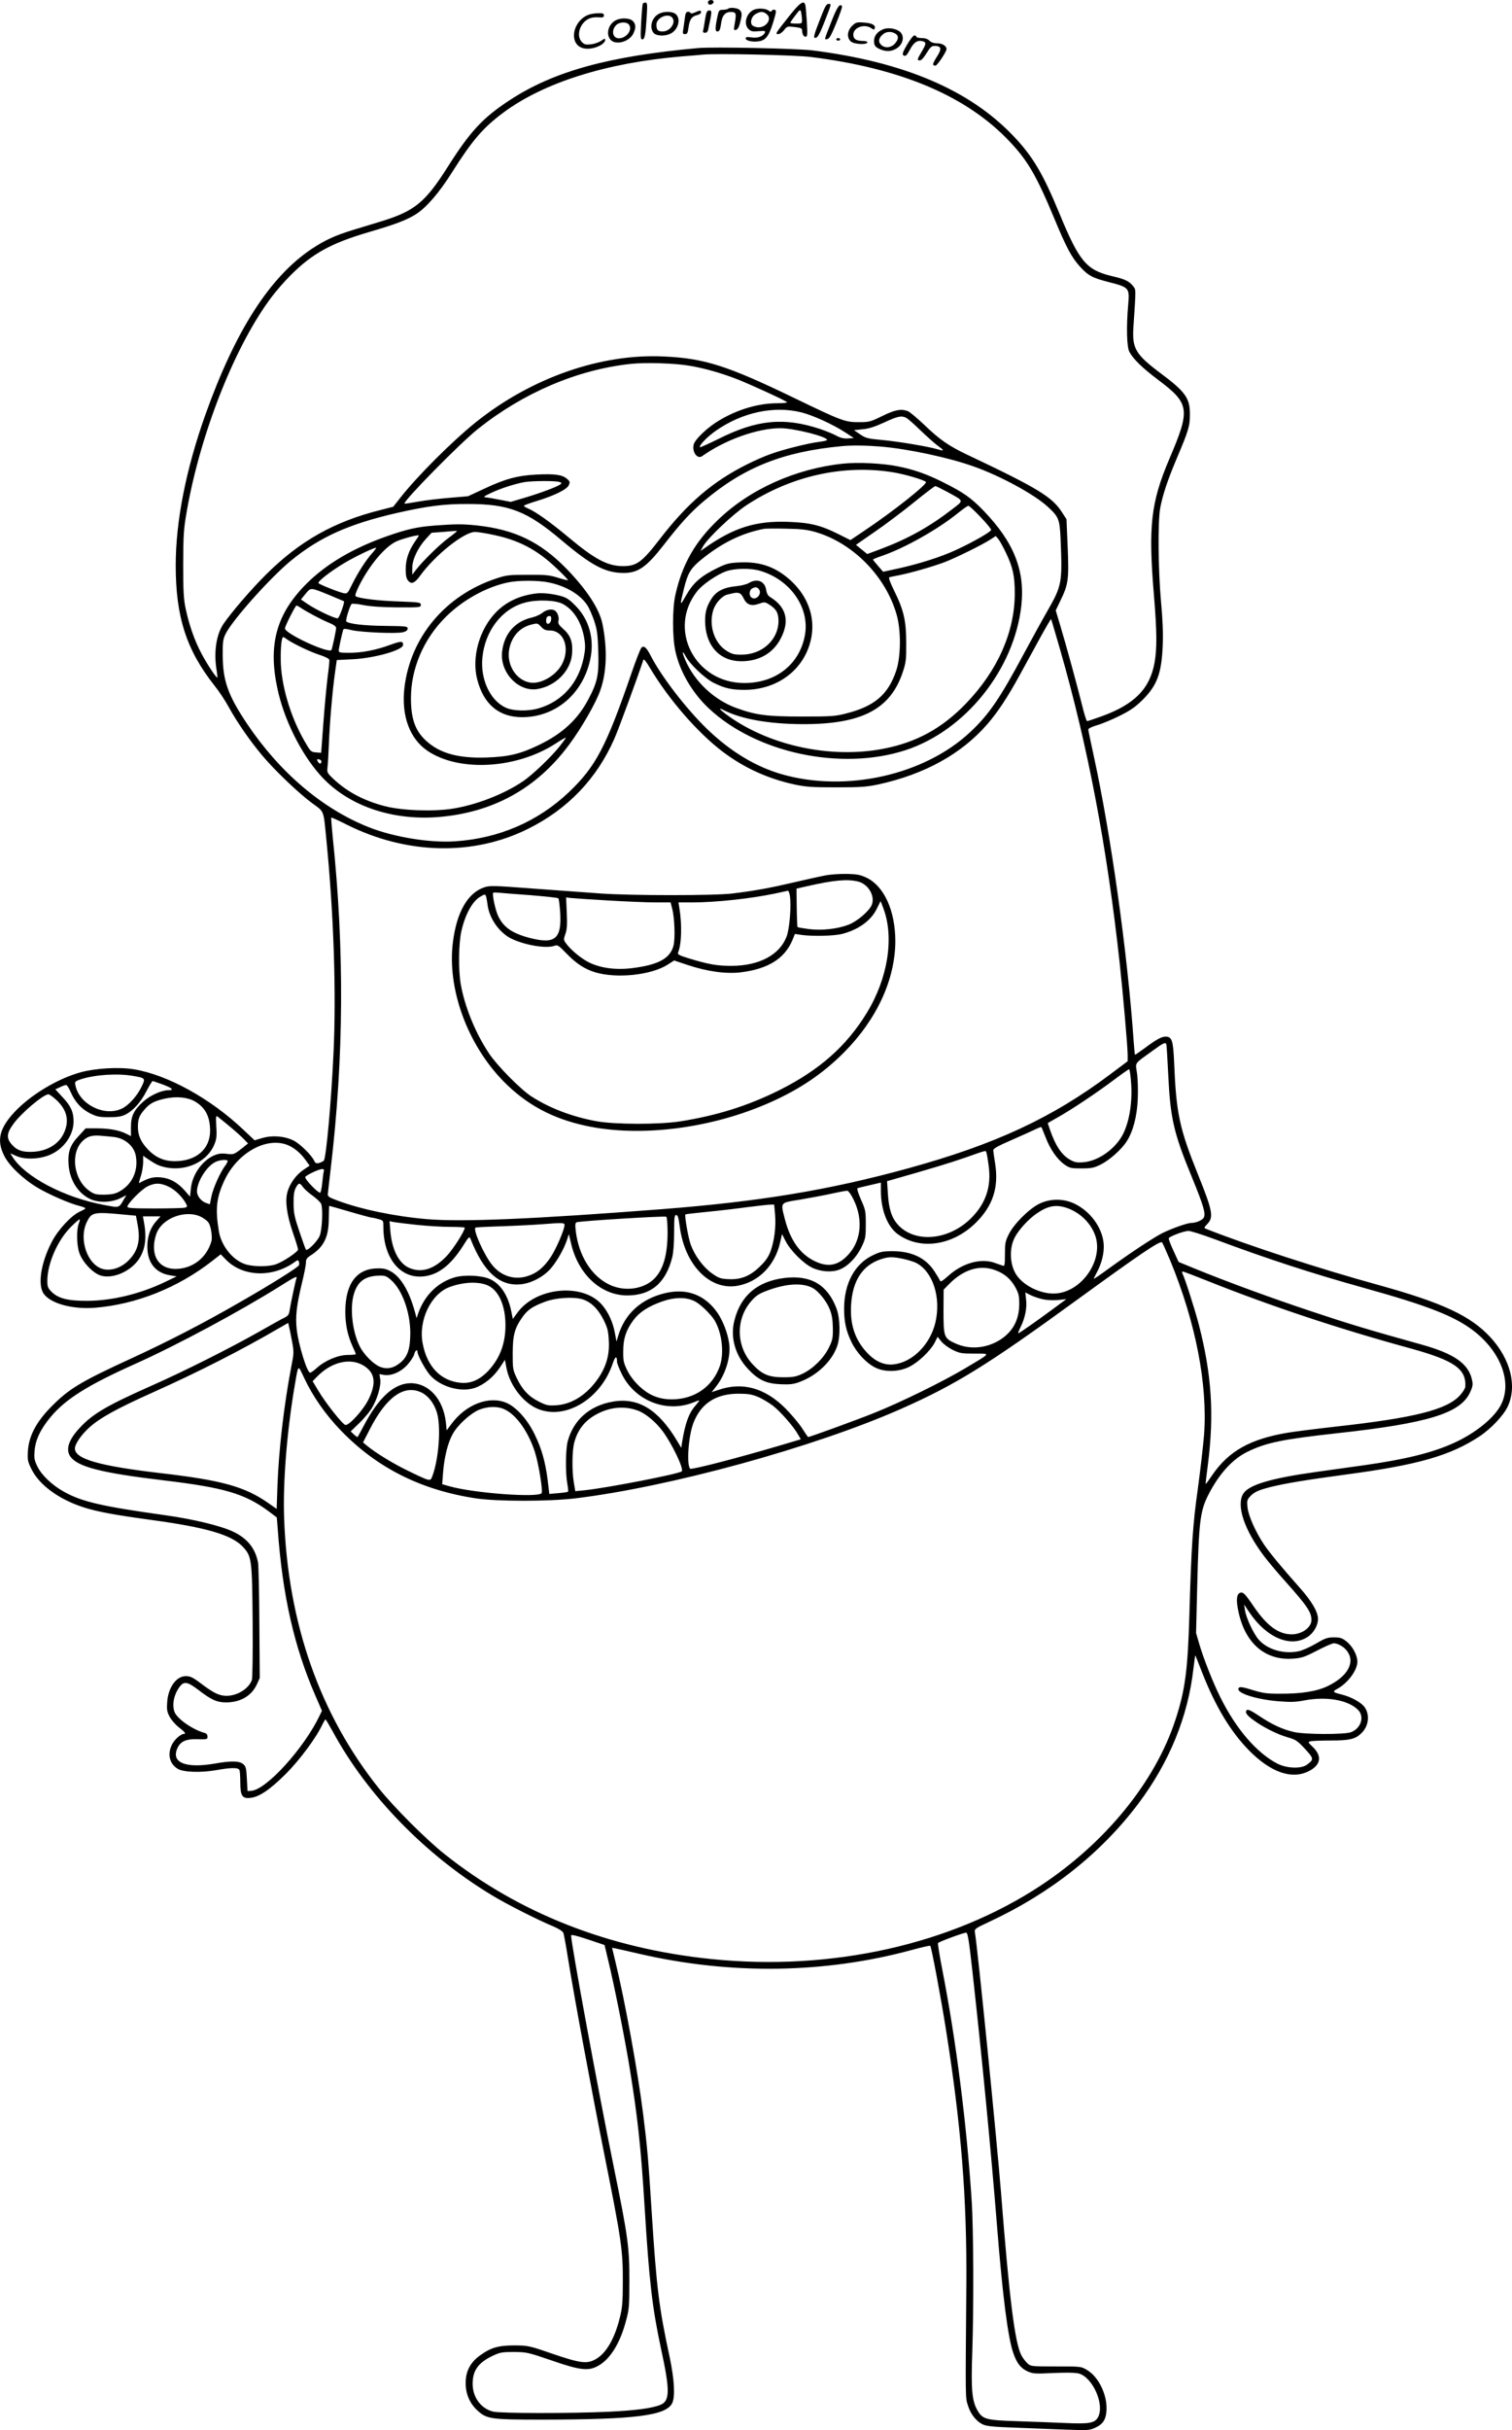 <?xml version="1.0" encoding="UTF-8"?>
<svg xmlns="http://www.w3.org/2000/svg" version="1.0" viewBox="0 0 1151.844 1849.919" preserveAspectRatio="xMidYMid meet">
  <g transform="translate(-151.939,1930.97) scale(0.1,-0.1)" fill="#000000" stroke="none">
    <path d="M6914 19299 c-3 -6 -1 -16 4 -21 13 -13 45 8 36 23 -7 12 -31 11 -40 -2z M6416 19282 c-2 -4 -8 -67 -12 -140 -6 -115 -5 -132 8 -132 19 0 25 29 34 173 6 93 4 107 -9 107 -9 0 -18 -4 -21 -8z M7529 19184 c-104 -131 -106 -134 -80 -134 11 0 30 14 43 30 23 30 26 30 81 24 45 -5 57 -10 57 -25 0 -29 11 -49 27 -49 13 0 15 15 9 113 -4 61 -9 120 -12 130 -11 38 -43 15 -125 -89z m100 -21 c1 -32 0 -33 -44 -33 -25 0 -45 3 -45 6 0 4 17 29 38 56 35 46 37 48 44 26 3 -13 6 -38 7 -55z M7771 19175 c-55 -141 -59 -158 -36 -153 13 2 32 36 62 113 59 151 58 145 34 145 -16 0 -27 -20 -60 -105z M7862 19168 c-68 -172 -65 -160 -41 -156 16 2 31 29 69 122 27 66 47 123 44 128 -15 24 -35 -2 -72 -94z M7066 19243 c-4 -4 -21 -7 -39 -8 -30 0 -32 -2 -44 -60 -16 -79 -16 -105 1 -105 17 0 22 13 31 74 8 54 37 79 82 74 31 -3 33 -14 18 -97 -7 -38 -6 -43 10 -39 13 2 23 19 32 53 17 65 16 80 -3 99 -16 16 -75 22 -88 9z M7272 19239 c-63 -18 -93 -108 -51 -150 18 -18 30 -21 75 -17 54 5 60 2 46 -18 -16 -24 -55 -36 -98 -29 -35 5 -44 3 -44 -8 0 -18 58 -30 104 -21 50 9 73 40 105 142 24 79 26 92 13 97 -8 3 -19 0 -23 -7 -5 -8 -11 -9 -21 -1 -21 17 -70 22 -106 12z m88 -37 c45 -36 -5 -107 -71 -100 -17 2 -36 10 -42 19 -15 24 0 67 31 83 36 20 55 20 82 -2z M6813 19215 c-18 -8 -33 -10 -33 -5 0 6 -8 10 -19 10 -15 0 -20 -10 -25 -52 -4 -29 -9 -68 -12 -85 -5 -28 -3 -33 14 -33 17 0 21 9 27 53 8 60 25 83 66 92 16 4 29 13 29 21 0 17 -6 17 -47 -1z M6890 19158 c-6 -40 -13 -79 -15 -85 -3 -8 4 -13 15 -13 12 0 21 8 24 23 31 144 31 147 7 147 -16 0 -21 -12 -31 -72z M6538 19204 c-52 -27 -73 -99 -42 -142 19 -27 89 -31 134 -7 56 29 77 108 40 145 -24 24 -92 26 -132 4z m100 -26 c36 -36 -12 -108 -71 -108 -36 0 -47 12 -47 53 0 50 84 89 118 55z M6005 19198 c-73 -25 -124 -109 -111 -181 12 -64 70 -92 149 -72 50 13 87 39 87 62 0 11 -8 9 -31 -8 -18 -12 -52 -24 -79 -27 -40 -4 -50 -1 -69 19 -43 46 -16 140 50 174 20 11 48 15 75 13 37 -3 44 0 44 14 0 15 -8 18 -42 17 -24 0 -56 -5 -73 -11z M6208 19154 c-54 -29 -74 -103 -39 -145 38 -47 145 -19 176 47 20 43 19 70 -5 94 -24 24 -92 26 -132 4z m105 -35 c25 -40 -24 -101 -79 -101 -47 0 -60 59 -22 99 26 28 84 29 101 2z M8010 19112 c-37 -37 -41 -89 -9 -118 23 -21 119 -27 126 -8 2 7 -11 12 -37 12 -49 1 -70 15 -70 48 0 55 85 85 137 49 18 -13 22 -13 26 -1 9 24 -21 40 -83 44 -55 4 -61 2 -90 -26z M8245 19086 c-42 -18 -66 -49 -67 -84 -1 -39 8 -51 48 -68 46 -19 83 -17 122 6 56 34 66 104 19 134 -34 21 -88 27 -122 12z m102 -37 c20 -17 16 -43 -12 -73 -29 -31 -76 -35 -104 -7 -24 24 -18 54 18 82 27 22 70 20 98 -2z M8429 18969 c-32 -55 -38 -73 -28 -80 18 -11 24 -5 55 51 27 50 57 67 95 55 26 -8 24 -21 -11 -80 -35 -59 -36 -65 -12 -65 10 0 30 22 50 55 28 46 38 55 61 55 52 0 57 -22 17 -83 -34 -54 -36 -67 -10 -67 13 0 84 106 84 126 0 24 -32 44 -71 44 -26 0 -46 7 -59 20 -13 13 -33 20 -60 20 -22 0 -40 5 -40 10 0 6 -7 10 -15 10 -8 0 -33 -32 -56 -71z M7890 19010 c0 -5 7 -10 15 -10 8 0 15 5 15 10 0 6 -7 10 -15 10 -8 0 -15 -4 -15 -10z M6840 18944 c-686 -62 -1104 -178 -1438 -397 -205 -134 -301 -238 -472 -508 -171 -270 -252 -336 -505 -414 -66 -20 -165 -50 -220 -67 -131 -40 -210 -76 -311 -143 -319 -213 -582 -622 -811 -1265 -147 -414 -225 -808 -225 -1145 0 -392 82 -645 295 -914 34 -42 83 -116 110 -166 63 -114 159 -253 253 -365 95 -114 280 -290 382 -365 93 -68 85 -47 107 -270 57 -574 77 -1170 55 -1635 -17 -366 -56 -799 -74 -816 -6 -6 -23 -14 -37 -18 -20 -4 -28 -1 -36 17 -20 43 -107 129 -157 154 -67 34 -161 42 -240 19 l-57 -17 -86 81 c-251 238 -580 419 -836 460 -110 18 -289 8 -402 -23 -175 -47 -386 -174 -508 -306 -113 -123 -134 -213 -76 -329 38 -77 145 -179 258 -246 87 -51 243 -119 317 -137 24 -6 44 -14 44 -18 0 -3 -20 -15 -43 -25 -65 -30 -166 -138 -214 -232 -80 -154 -107 -317 -64 -388 48 -77 216 -125 391 -112 315 25 635 152 898 358 l63 49 39 -40 c127 -131 353 -140 521 -21 25 19 30 19 35 6 3 -9 4 -22 1 -28 -6 -16 -220 -150 -453 -283 -270 -156 -539 -295 -819 -424 -392 -180 -479 -232 -617 -372 -113 -115 -168 -220 -176 -334 -4 -69 -2 -80 27 -139 59 -120 207 -229 394 -290 104 -34 235 -58 511 -96 430 -58 624 -115 709 -209 64 -71 67 -96 71 -567 2 -241 -1 -430 -6 -444 -24 -66 -110 -119 -191 -120 -57 0 -99 20 -198 95 -61 46 -81 55 -114 55 -73 0 -135 -87 -142 -200 -4 -55 -1 -72 19 -110 14 -25 44 -60 69 -79 46 -35 58 -51 39 -51 -23 0 -71 -42 -90 -80 -37 -73 -20 -148 44 -186 44 -26 176 -30 291 -10 117 21 171 21 179 0 3 -9 6 -50 6 -93 0 -102 15 -125 76 -118 68 7 149 62 270 182 106 106 232 275 280 378 10 20 20 37 23 37 3 0 28 -42 56 -93 263 -485 709 -943 1215 -1247 112 -68 350 -188 464 -235 42 -18 71 -37 77 -49 4 -12 20 -95 34 -186 50 -309 175 -984 279 -1505 129 -644 141 -725 140 -965 0 -154 -4 -199 -22 -271 -39 -160 -103 -271 -181 -317 -69 -40 -117 -34 -332 39 -179 62 -187 63 -289 64 -123 0 -180 -16 -262 -75 -75 -53 -111 -121 -111 -209 -1 -84 30 -156 88 -210 73 -67 99 -71 499 -71 703 1 938 30 986 125 24 49 17 179 -19 350 -82 380 -100 530 -136 1089 -27 429 -35 513 -66 761 -40 321 -139 865 -213 1168 l-24 99 27 -5 c14 -3 96 -21 181 -41 696 -161 1413 -151 2078 30 73 20 135 34 138 31 9 -8 81 -394 118 -627 118 -740 162 -1296 157 -1955 -7 -885 -8 -855 12 -917 20 -67 66 -124 117 -146 26 -12 90 -18 240 -23 113 -4 286 -11 385 -15 169 -6 184 -6 227 14 56 25 80 58 86 122 11 120 -56 264 -148 318 -44 27 -47 27 -237 27 -190 0 -191 0 -218 25 -15 14 -35 41 -45 60 -50 98 -91 427 -155 1240 -33 413 -178 1862 -199 1981 -4 24 3 29 110 79 465 216 851 522 1135 899 236 314 379 663 420 1029 7 56 13 101 14 100 2 -2 26 -62 54 -135 100 -254 214 -443 351 -584 167 -171 328 -228 459 -163 93 47 104 115 31 185 -37 35 -38 37 -17 43 12 3 82 6 155 6 141 0 184 10 230 53 57 53 69 138 29 198 -26 39 -107 83 -184 101 -58 14 -64 21 -30 39 82 43 157 143 157 209 0 49 -37 118 -83 154 -33 26 -47 31 -95 31 -50 0 -67 -6 -137 -47 -44 -26 -104 -53 -134 -59 -111 -23 -236 13 -302 88 -41 47 -96 165 -105 223 l-7 45 41 -61 c132 -195 318 -271 447 -183 43 30 75 86 75 134 0 54 -48 136 -141 240 -135 152 -226 262 -269 325 -65 96 -120 220 -127 284 -5 50 -3 59 18 82 33 36 63 49 155 73 112 28 268 54 579 96 547 73 792 143 1015 290 88 58 185 161 216 229 72 157 20 360 -133 526 -151 163 -364 262 -847 396 -455 125 -997 302 -1319 429 -17 7 -16 10 10 37 49 52 41 98 -71 376 -142 352 -166 465 -182 853 -7 161 -16 192 -56 197 -33 4 -73 -16 -165 -85 -40 -29 -74 -53 -77 -53 -2 0 -6 44 -10 98 -46 671 -174 1583 -306 2185 -22 100 -40 187 -40 194 0 7 31 22 70 33 38 11 116 44 172 72 82 41 117 66 174 122 109 110 142 200 151 411 4 88 0 196 -13 335 -22 245 -25 612 -6 713 19 100 56 211 123 370 93 219 103 252 103 342 1 123 -34 172 -220 311 -195 146 -221 190 -210 356 20 301 20 281 -4 311 -30 37 -60 52 -165 76 -190 46 -245 112 -395 476 -126 305 -204 437 -355 594 -334 348 -831 559 -1525 647 -120 15 -755 28 -870 18z m855 -68 c691 -86 1192 -299 1518 -646 136 -144 203 -259 337 -581 93 -224 132 -297 195 -367 64 -71 96 -88 226 -121 151 -39 154 -44 143 -171 -15 -170 -11 -320 9 -359 31 -56 96 -120 218 -212 243 -183 248 -224 86 -604 -140 -330 -161 -510 -117 -1035 23 -277 24 -406 5 -514 -36 -201 -155 -321 -411 -412 -52 -19 -99 -34 -103 -34 -5 0 -23 57 -40 128 -39 156 -119 448 -165 601 l-34 114 38 79 c58 120 63 158 53 403 l-9 212 -33 51 c-76 119 -184 185 -723 440 -141 67 -211 115 -329 229 -54 51 -110 98 -124 103 -51 19 -96 11 -194 -37 -89 -44 -101 -47 -176 -47 -106 -1 -133 9 -485 179 -519 251 -693 307 -1005 321 -479 23 -1009 -163 -1430 -500 -184 -148 -448 -412 -578 -578 l-52 -66 -90 -23 c-359 -89 -620 -236 -879 -493 -110 -109 -260 -283 -323 -374 -56 -81 -77 -218 -53 -357 4 -27 7 -51 5 -53 -6 -7 -78 101 -120 181 -53 99 -94 216 -121 342 -16 75 -19 132 -19 340 1 227 3 264 28 407 105 597 370 1264 648 1630 35 46 97 117 139 159 167 168 310 247 600 332 209 61 291 93 361 138 78 50 177 165 274 320 152 240 234 336 387 450 309 230 785 380 1358 429 69 5 143 12 165 14 106 10 698 -3 820 -18z m-920 -2351 c117 -20 245 -57 370 -106 106 -43 354 -156 370 -171 5 -4 -27 -8 -72 -8 -146 0 -303 -46 -445 -131 -87 -51 -184 -143 -194 -183 -14 -57 27 -114 64 -89 175 125 424 213 596 213 104 0 356 -64 356 -89 0 -5 -27 -11 -60 -15 -83 -10 -280 -59 -376 -95 -45 -16 -124 -51 -175 -77 -260 -130 -453 -295 -663 -568 -136 -176 -176 -206 -281 -206 -116 0 -213 51 -414 219 -139 116 -253 197 -309 220 -18 8 -32 16 -32 20 0 4 42 19 93 35 136 41 234 89 249 121 11 25 10 30 -15 51 -35 30 -94 38 -231 31 -142 -7 -239 -33 -396 -107 l-125 -58 -140 -12 c-77 -6 -185 -19 -240 -29 -55 -10 -102 -17 -104 -15 -15 14 424 461 559 568 345 275 756 451 1160 495 112 13 342 6 455 -14z m851 -355 c89 -23 237 -90 334 -153 l64 -42 -44 -3 c-31 -2 -56 3 -89 21 -25 14 -81 36 -124 51 -275 91 -481 71 -771 -74 -77 -38 -142 -67 -144 -65 -11 11 55 80 120 125 201 141 444 193 654 140z m797 -41 c12 -6 60 -48 107 -94 47 -45 107 -99 134 -119 52 -38 51 -42 -4 -26 -71 21 -299 59 -418 70 -112 10 -127 14 -170 43 l-47 32 66 7 c47 4 93 19 165 52 103 48 131 53 167 35z m-193 -219 c210 -18 514 -83 703 -150 206 -72 466 -214 567 -307 86 -79 92 -95 99 -248 14 -333 10 -354 -102 -549 -38 -66 -118 -212 -178 -323 -182 -340 -266 -463 -407 -595 -350 -329 -948 -463 -1438 -322 -200 58 -389 172 -568 344 -160 155 -351 403 -431 561 -31 60 -51 77 -69 58 -8 -8 -42 -95 -76 -194 -194 -563 -272 -711 -478 -907 -236 -223 -532 -351 -867 -373 -190 -13 -466 32 -655 107 -354 140 -680 417 -930 790 -143 214 -183 325 -184 518 -1 97 2 122 20 160 47 102 344 435 504 565 218 177 436 275 800 359 234 53 362 70 545 69 311 0 448 -53 711 -275 230 -194 335 -250 475 -250 110 0 174 45 307 216 124 160 204 248 307 334 303 255 601 373 1045 415 76 8 190 6 300 -3z m-2451 -269 c19 -5 21 -8 10 -18 -22 -18 -153 -67 -271 -102 l-108 -32 -77 15 c-43 9 -91 17 -108 19 -28 3 -25 5 35 34 73 35 184 70 257 83 58 9 229 11 262 1z m3816 -1275 c213 -742 357 -1502 454 -2386 25 -230 61 -639 61 -702 l0 -47 -132 -99 c-444 -333 -880 -535 -1543 -717 -600 -165 -1128 -252 -1870 -310 -984 -76 -1528 -99 -1795 -76 -244 21 -498 74 -676 140 -70 26 -79 32 -77 52 1 13 11 101 22 194 100 847 105 1663 15 2524 -8 79 -13 145 -11 147 2 2 55 -22 118 -54 456 -228 963 -240 1381 -32 304 151 524 382 658 687 33 74 179 473 221 601 3 8 24 -19 48 -60 145 -243 364 -496 559 -643 163 -122 339 -202 542 -247 91 -19 134 -22 320 -22 186 0 229 3 320 22 353 77 634 232 831 459 79 91 154 204 248 376 43 78 113 206 156 285 43 78 80 141 82 139 1 -2 32 -106 68 -231z m810 -3008 c2 -7 8 -110 14 -228 16 -337 42 -447 182 -786 86 -210 105 -274 89 -303 -10 -20 -59 -41 -95 -41 -31 0 -149 -42 -222 -78 -68 -35 -240 -148 -408 -270 -60 -44 -111 -79 -113 -77 -1 1 9 22 22 46 39 71 59 154 53 222 -11 123 -103 248 -225 305 -84 39 -184 38 -267 -3 -78 -39 -193 -154 -231 -232 -26 -51 -29 -69 -29 -151 0 -78 -2 -92 -15 -88 -8 3 -35 12 -60 21 -107 40 -249 0 -359 -100 -31 -29 -56 -45 -58 -38 -3 7 -22 39 -44 73 -66 103 -172 154 -319 155 -73 0 -94 -4 -147 -29 -141 -65 -223 -215 -223 -408 0 -101 14 -167 55 -253 39 -82 114 -163 184 -197 71 -35 176 -33 256 6 70 34 163 123 195 185 l22 44 29 -36 c16 -20 55 -48 87 -64 52 -25 67 -28 165 -28 126 0 131 9 -68 -110 -169 -101 -494 -261 -700 -343 -124 -50 -487 -182 -499 -182 -2 0 -23 30 -47 68 -24 37 -80 103 -124 148 -157 158 -329 206 -512 143 l-52 -17 36 46 c71 92 111 226 97 324 -10 76 -45 167 -85 228 -95 141 -234 195 -401 156 -183 -43 -309 -157 -359 -325 l-13 -44 -13 68 c-15 80 -49 155 -97 211 -145 170 -506 136 -647 -62 l-33 -45 -12 60 c-25 122 -83 208 -163 244 -64 28 -191 34 -267 13 -130 -38 -230 -136 -279 -275 l-12 -36 -12 45 c-42 155 -105 264 -179 308 -38 22 -59 27 -108 26 -158 -2 -244 -117 -244 -329 0 -98 17 -180 55 -264 14 -29 25 -56 25 -60 0 -3 -28 -6 -63 -6 -74 -1 -171 -42 -234 -99 -22 -20 -45 -36 -51 -36 -23 0 -88 210 -102 328 -11 101 -2 181 39 352 17 68 31 139 31 157 0 27 7 37 38 57 98 63 136 139 136 278 1 54 2 98 4 98 1 0 72 -20 158 -45 85 -25 160 -45 167 -45 7 0 29 -5 50 -11 37 -10 37 -10 37 -62 1 -230 123 -386 294 -375 117 7 216 82 312 232 45 72 49 76 58 54 100 -253 222 -362 384 -345 80 8 172 57 227 120 47 54 104 154 125 222 l13 40 17 -72 c55 -236 229 -396 430 -395 181 1 292 96 341 292 8 33 14 109 14 188 0 113 2 132 16 132 12 0 18 -20 27 -90 39 -293 231 -487 442 -448 158 29 280 152 321 323 l16 70 28 -55 c35 -69 135 -169 200 -200 65 -32 152 -38 210 -15 63 24 130 93 168 173 30 62 32 75 32 172 0 99 -2 110 -37 188 -24 55 -32 85 -25 87 7 2 49 13 95 23 l82 19 0 -62 c0 -145 49 -272 128 -330 171 -125 421 -88 598 89 127 127 172 265 145 444 -8 48 -14 95 -15 104 -1 14 34 33 144 81 80 35 162 72 182 82 21 10 39 17 41 14 2 -2 15 -36 31 -75 34 -91 89 -170 144 -209 41 -28 50 -30 130 -30 75 0 95 4 144 28 69 34 160 115 200 177 50 78 79 190 85 325 3 66 0 154 -6 195 -12 86 -26 66 122 173 83 60 95 65 102 45z m-270 -275 c13 -150 -8 -295 -56 -398 -55 -116 -188 -213 -305 -223 -54 -4 -68 -1 -106 21 -62 36 -108 106 -149 224 l-18 53 75 43 c106 59 299 188 428 285 60 45 112 82 117 82 4 0 10 -39 14 -87z m-7600 36 c93 -16 94 -18 62 -84 -34 -70 -100 -143 -152 -166 -134 -61 -322 35 -351 178 -6 29 -4 31 42 47 110 35 279 46 399 25z m224 -65 c75 -28 90 -44 41 -44 -51 0 -137 -39 -190 -87 -71 -64 -94 -111 -93 -195 l0 -67 -36 18 c-53 27 -131 41 -225 41 l-84 0 -54 -59 c-66 -70 -83 -121 -76 -219 9 -120 75 -221 171 -263 65 -27 160 -23 225 10 l44 22 -17 -28 c-42 -72 -31 -69 -159 -45 -300 57 -594 212 -691 364 l-17 28 47 -21 c68 -30 187 -24 267 15 99 47 168 149 168 249 0 70 -21 118 -82 182 l-57 62 35 16 c19 10 40 17 47 17 7 0 23 -25 35 -54 33 -76 83 -130 150 -163 49 -24 69 -28 142 -28 65 0 95 5 125 20 59 29 118 95 161 180 22 41 42 75 46 75 4 0 39 -12 77 -26z m-812 -116 c83 -77 103 -160 59 -254 -38 -82 -121 -134 -227 -142 -83 -6 -129 9 -169 54 -44 50 -41 87 14 161 60 82 225 221 264 222 7 1 33 -18 59 -41z m1062 -16 c77 -47 111 -116 111 -222 -1 -139 -107 -230 -269 -230 -84 0 -150 30 -208 93 -52 56 -73 105 -73 168 0 60 10 87 51 133 39 46 74 64 153 82 89 20 179 11 235 -24z m261 -188 c41 -34 89 -77 107 -96 l32 -33 -54 -43 c-53 -41 -57 -42 -109 -36 -41 5 -63 2 -98 -13 -91 -41 -166 -149 -175 -255 l-6 -58 -39 45 c-55 63 -115 96 -186 102 -55 5 -92 -5 -163 -44 -3 -2 2 20 12 49 10 29 18 77 19 106 l0 53 44 -30 c25 -17 57 -36 73 -42 171 -65 369 11 428 165 14 36 17 64 12 131 -4 78 -3 85 12 73 9 -7 50 -40 91 -74z m-890 -79 c89 -7 164 -71 175 -150 18 -114 -32 -216 -130 -268 -30 -16 -58 -21 -112 -22 -63 0 -76 3 -114 30 -119 84 -146 287 -50 379 38 37 75 46 146 39 33 -3 71 -6 85 -8z m1323 -59 c51 -19 102 -59 142 -114 l33 -46 -50 -34 c-54 -37 -102 -104 -119 -167 -19 -67 -5 -172 40 -304 23 -66 41 -126 41 -133 0 -18 -114 -94 -169 -113 -57 -20 -175 -19 -234 1 -96 32 -181 139 -200 249 -29 173 -19 260 44 393 98 204 311 325 472 268z m5331 -61 c3 -8 11 -53 17 -100 22 -159 -22 -289 -137 -402 -169 -166 -424 -188 -553 -48 -49 54 -71 121 -78 242 l-6 91 39 11 c292 83 442 128 559 169 168 59 152 55 159 37z m-5781 -61 c3 -4 -5 -21 -18 -38 -37 -49 -91 -168 -105 -234 l-12 -60 -29 10 c-37 13 -69 53 -69 88 0 76 77 197 145 226 32 14 78 18 88 8z m733 -81 c-3 -10 -8 -51 -12 -90 -4 -40 -11 -73 -16 -73 -20 0 -121 107 -113 120 9 15 104 60 128 60 13 0 17 -5 13 -17z m-1178 -119 c49 -24 104 -80 130 -130 10 -19 8 -23 -11 -28 -12 -3 -115 -6 -229 -6 -167 0 -208 3 -208 13 0 24 106 131 151 154 58 30 103 29 167 -3z m1020 -2 c11 -15 45 -45 76 -67 30 -22 58 -49 62 -60 15 -41 7 -198 -11 -243 -18 -43 -94 -119 -105 -105 -4 5 -26 67 -50 138 -38 112 -44 142 -44 215 -1 63 4 93 17 118 21 39 30 40 55 4z m4180 -68 c88 -154 79 -330 -24 -443 -78 -87 -158 -102 -262 -50 -109 54 -182 158 -223 316 -34 134 -41 125 119 151 75 13 184 33 242 46 58 13 110 22 115 21 6 -1 20 -19 33 -41z m-584 -141 c8 -93 -6 -200 -35 -280 -16 -42 -38 -74 -80 -114 -75 -74 -146 -102 -241 -97 -60 3 -74 8 -125 44 -66 47 -130 133 -161 217 -19 50 -49 223 -41 232 2 2 79 11 171 20 93 9 228 25 300 35 73 9 149 18 169 19 l36 1 7 -77z m2223 51 c105 -36 190 -123 220 -223 52 -179 -102 -405 -293 -427 -110 -13 -252 51 -312 141 -50 76 -56 199 -13 283 30 59 105 141 168 184 86 59 146 70 230 42z m-7157 -53 l65 -6 13 -70 c22 -116 3 -194 -62 -263 -57 -62 -138 -90 -203 -73 -118 32 -185 227 -123 356 38 79 50 81 310 56z m583 -28 c37 -25 43 -36 54 -87 6 -32 8 -70 3 -85 -36 -127 -145 -211 -274 -211 -108 0 -171 72 -163 185 2 34 14 79 26 102 60 118 250 170 354 96z m3532 -111 c-1 -167 -33 -277 -101 -346 -80 -81 -226 -101 -340 -47 -140 66 -237 222 -259 414 -5 43 -3 58 7 62 30 10 674 50 683 42 6 -4 10 -59 10 -125z m-3900 86 c-47 -56 -69 -132 -62 -216 8 -106 70 -175 174 -191 l48 -8 -85 -41 c-191 -92 -405 -144 -595 -145 -146 -1 -222 18 -272 68 -29 29 -33 39 -33 85 0 130 78 308 178 408 35 35 66 62 68 59 3 -2 -1 -17 -7 -33 -18 -47 -16 -162 5 -223 25 -71 104 -154 164 -172 92 -27 227 32 290 126 50 76 61 166 36 293 l-6 32 67 0 67 0 -37 -42z m1991 -23 c76 -8 190 -15 252 -15 61 0 112 -3 112 -6 0 -25 -86 -160 -135 -213 -97 -104 -196 -135 -291 -92 -77 35 -129 138 -141 280 l-6 74 35 -7 c19 -3 97 -13 174 -21z m1124 0 c0 -35 -63 -181 -105 -245 -54 -81 -109 -125 -184 -147 -97 -28 -194 4 -260 84 -64 77 -154 280 -128 288 7 2 102 7 212 10 110 4 241 11 290 15 156 12 175 12 175 -5z m4953 -109 c405 -151 736 -259 1142 -372 481 -134 680 -212 826 -322 208 -158 297 -388 217 -558 -48 -102 -193 -222 -363 -299 -162 -74 -369 -125 -680 -169 -99 -14 -263 -37 -365 -51 -352 -49 -518 -99 -560 -167 -54 -89 8 -275 160 -476 32 -42 105 -129 162 -192 165 -185 198 -233 198 -293 0 -57 -73 -109 -151 -109 -101 1 -187 64 -288 211 -68 100 -82 114 -105 105 -26 -10 -31 -54 -13 -139 50 -244 204 -378 417 -362 66 5 88 12 182 61 60 31 117 56 128 56 30 0 75 -25 99 -56 68 -86 9 -195 -143 -269 -84 -41 -202 -60 -371 -59 -93 0 -124 4 -203 28 -69 22 -96 26 -104 18 -35 -35 115 -87 295 -103 100 -8 136 -7 202 6 170 32 334 4 410 -72 50 -51 24 -138 -51 -169 -47 -20 -357 -19 -440 1 -86 20 -163 56 -261 121 -59 40 -88 53 -95 46 -17 -17 -3 -38 49 -76 73 -54 180 -108 259 -131 64 -18 76 -26 134 -88 69 -75 70 -81 16 -121 -44 -33 -154 -29 -226 8 -156 81 -313 262 -432 501 -57 113 -130 298 -162 408 l-25 85 9 363 c12 481 22 564 82 684 81 161 185 277 301 333 143 70 266 95 691 142 681 75 926 150 1002 305 21 43 25 63 19 92 -24 129 -133 207 -390 278 -398 111 -549 156 -830 250 -308 102 -656 230 -893 327 l-124 51 -39 85 c-22 47 -38 90 -36 95 4 14 116 56 150 56 15 1 105 -28 200 -63z m-339 -162 c194 -470 286 -943 258 -1327 -7 -84 -28 -267 -47 -407 -39 -276 -50 -441 -65 -965 -12 -419 -32 -573 -107 -800 -154 -470 -532 -934 -1028 -1261 -681 -448 -1591 -651 -2505 -558 -784 80 -1470 350 -2035 800 -141 112 -386 357 -499 499 -449 562 -693 1255 -722 2054 -10 267 19 641 76 986 34 199 26 191 77 84 65 -139 163 -279 277 -397 276 -287 614 -456 1032 -519 163 -24 551 -24 754 0 722 87 1822 389 2485 682 417 185 657 333 1340 830 476 346 632 452 647 437 4 -4 32 -67 62 -138z m-2032 12 c36 -8 80 -22 96 -30 128 -66 192 -263 147 -455 -40 -168 -176 -303 -319 -318 -73 -8 -142 24 -205 93 -89 97 -127 212 -118 359 10 182 85 300 222 347 61 21 91 22 177 4z m700 -86 c71 -26 117 -67 153 -131 25 -47 29 -64 29 -129 -1 -115 -46 -202 -137 -264 -106 -71 -239 -84 -350 -33 -86 39 -90 50 -90 244 l1 165 38 39 c112 115 238 154 356 109z m1610 -79 c486 -194 1000 -365 1548 -515 338 -93 431 -157 422 -294 -1 -12 -20 -42 -42 -66 -100 -108 -345 -170 -940 -236 -151 -17 -315 -38 -365 -46 -291 -48 -455 -140 -581 -324 -26 -39 -48 -69 -50 -67 -1 1 6 67 17 147 49 384 29 688 -70 1070 -30 114 -105 349 -123 383 -5 11 -5 17 2 17 5 0 87 -31 182 -69z m-6211 2 c83 -75 143 -242 144 -398 0 -119 -19 -179 -70 -224 -53 -46 -104 -58 -159 -37 -50 19 -123 92 -155 154 -57 112 -78 292 -46 400 29 98 86 139 197 141 42 1 53 -4 89 -36z m-724 13 c-6 -16 -45 -197 -52 -246 -4 -27 -13 -39 -38 -51 -18 -8 -106 -57 -197 -109 -227 -128 -566 -298 -805 -404 -352 -156 -460 -219 -560 -328 -83 -89 -107 -163 -70 -216 56 -79 235 -125 713 -182 460 -55 617 -101 799 -236 l61 -46 7 -87 c36 -505 125 -898 287 -1270 l50 -115 -17 -35 c-117 -247 -406 -566 -521 -574 l-29 -2 -5 93 c-4 83 -8 96 -29 113 -29 24 -93 25 -211 4 -232 -41 -345 9 -285 125 22 43 66 62 138 60 87 -2 87 -2 87 21 0 13 -8 23 -20 26 -90 24 -211 107 -231 160 -21 55 -5 132 38 191 34 45 59 41 145 -24 96 -74 140 -94 209 -94 108 0 192 48 233 133 l24 52 -3 420 c-1 231 -6 438 -10 460 -21 108 -81 183 -188 234 -93 45 -309 97 -520 126 -479 67 -634 102 -771 179 -90 50 -170 126 -202 192 -23 48 -26 63 -21 120 6 83 46 166 124 259 114 135 279 239 638 400 322 144 806 404 1115 598 109 69 126 76 117 53z m1461 -53 c82 -39 132 -154 132 -302 0 -140 -43 -253 -131 -347 -66 -69 -133 -98 -210 -91 -152 14 -257 123 -290 301 -33 177 65 378 208 429 108 39 222 42 291 10z m4221 -103 c33 -8 79 -10 119 -7 l65 7 -99 -73 c-134 -99 -260 -187 -267 -187 -4 0 5 22 18 49 33 66 49 144 41 208 l-6 54 37 -19 c21 -11 62 -25 92 -32z m-3507 0 c66 -19 119 -69 162 -151 33 -65 39 -88 43 -161 7 -107 -17 -196 -77 -286 -85 -126 -199 -201 -320 -210 -64 -4 -76 -2 -134 27 -77 38 -128 91 -170 180 -30 63 -31 71 -31 191 1 139 15 190 77 277 38 53 78 79 172 114 78 29 209 38 278 19z m863 -18 c41 -21 119 -97 147 -142 57 -94 75 -248 42 -347 -54 -158 -192 -255 -364 -256 -54 0 -91 7 -133 23 -80 30 -167 113 -209 197 -28 58 -32 75 -31 147 0 94 21 159 77 235 45 61 112 105 219 143 98 34 186 35 252 0z m-3071 -303 c15 -81 15 -90 -5 -190 -55 -287 -96 -632 -106 -909 l-6 -177 -63 44 c-180 126 -354 174 -819 228 -471 55 -655 108 -655 188 0 34 49 105 110 160 81 73 208 143 482 266 345 154 686 328 963 490 l70 40 6 -27 c4 -15 14 -65 23 -113z m956 -81 c0 -26 59 -134 94 -175 78 -90 235 -135 342 -99 69 23 141 81 189 152 l41 62 11 -60 c26 -138 133 -274 248 -317 210 -79 472 83 561 346 20 60 34 65 34 14 0 -9 15 -48 34 -87 100 -209 346 -305 554 -218 48 20 48 19 8 -28 -50 -58 -77 -133 -101 -281 l-6 -39 -34 57 c-142 235 -293 327 -485 295 -178 -30 -302 -139 -346 -303 -16 -62 -18 -240 -3 -321 6 -32 8 -60 6 -62 -3 -3 -36 -8 -74 -11 l-69 -6 -12 102 c-18 142 -46 241 -98 348 -55 115 -140 210 -216 243 -131 56 -306 -9 -417 -157 l-39 -52 -6 61 c-20 177 -130 298 -268 298 -126 -1 -244 -108 -358 -325 -23 -44 -44 -82 -46 -84 -2 -3 -15 6 -29 19 l-24 23 63 61 c35 33 78 84 95 111 43 68 75 175 67 225 l-6 39 34 -6 c58 -9 129 22 180 78 24 27 47 63 51 79 6 29 25 42 25 18z m-418 -100 c94 -53 108 -134 44 -263 -39 -79 -147 -198 -175 -193 -22 4 -150 166 -205 258 l-45 75 32 33 c107 111 247 147 349 90z m444 -207 c53 -24 97 -79 120 -149 35 -106 17 -361 -35 -495 -14 -35 -16 -35 -177 43 -113 54 -248 136 -319 194 l-30 25 53 103 c124 242 258 338 388 279z m2567 -35 c32 -13 83 -44 114 -67 59 -46 158 -159 192 -220 l21 -36 -175 -52 c-298 -88 -658 -182 -668 -172 -28 28 -14 246 24 346 56 149 171 225 344 225 72 0 102 -5 148 -24z m-1926 -97 c88 -43 177 -169 227 -322 27 -83 61 -288 52 -313 -15 -38 -518 -2 -705 52 l-53 15 7 92 c9 114 36 223 72 288 37 70 139 162 205 188 70 26 140 27 195 0z m1007 -6 c59 -20 137 -84 191 -155 73 -97 166 -291 148 -309 -21 -20 -578 -128 -740 -144 l-71 -7 -11 64 c-15 89 -14 242 3 306 29 107 89 178 193 227 92 44 195 51 287 18z m2553 -4268 c74 -664 144 -1391 188 -1945 42 -528 83 -849 124 -964 27 -78 57 -115 109 -139 42 -18 58 -19 197 -12 101 4 166 3 193 -4 105 -29 197 -234 147 -331 -24 -46 -66 -54 -244 -46 -86 4 -253 10 -371 14 -244 8 -266 14 -307 87 -39 71 -47 156 -37 435 12 346 10 945 -5 1165 -38 579 -118 1210 -222 1744 -22 112 -37 206 -34 209 12 12 200 81 215 79 12 -2 21 -59 47 -292z m-2775 84 c46 -188 124 -580 162 -809 63 -387 87 -604 116 -1070 35 -569 58 -767 125 -1080 69 -317 68 -397 -3 -427 -63 -26 -187 -43 -396 -53 -276 -13 -826 -13 -880 1 -93 23 -156 109 -156 212 0 102 44 162 155 214 53 25 71 28 160 28 97 -1 106 -3 285 -64 222 -77 285 -84 362 -38 88 51 162 172 205 335 25 90 27 113 27 307 1 254 -11 341 -120 874 -117 572 -324 1697 -324 1757 0 8 43 -2 127 -30 l128 -43 27 -114z M7940 15780 c-359 -38 -708 -194 -950 -427 -177 -169 -274 -340 -326 -574 -23 -102 -23 -318 0 -424 33 -155 127 -317 253 -436 363 -342 1010 -480 1501 -320 456 149 828 614 882 1101 29 267 -57 483 -288 722 -97 100 -151 138 -317 221 -119 59 -214 92 -333 116 -116 24 -305 33 -422 21z m384 -66 c87 -14 233 -57 249 -73 15 -15 -251 -226 -467 -370 l-108 -73 -92 46 c-136 68 -216 87 -382 93 -250 9 -417 -44 -644 -205 l-24 -17 19 35 c37 65 225 243 330 313 338 223 739 313 1119 251z m410 -148 c133 -73 130 -63 39 -133 -172 -133 -335 -224 -542 -302 l-105 -39 -43 35 -43 35 143 99 c79 54 212 154 297 223 85 69 159 125 164 125 5 1 45 -19 90 -43z m255 -192 c45 -47 81 -91 81 -98 0 -14 -141 -95 -270 -154 -110 -51 -273 -103 -429 -138 l-124 -27 -38 44 c-21 24 -39 46 -39 49 0 3 30 15 68 28 175 60 428 203 582 328 36 29 70 53 76 53 7 1 48 -38 93 -85z m-1259 -114 c290 -84 541 -342 622 -637 32 -119 30 -310 -4 -415 -61 -185 -165 -275 -384 -330 -81 -21 -112 -23 -334 -23 -271 0 -353 11 -504 66 -167 61 -316 201 -386 364 -26 61 -25 81 2 30 32 -61 145 -168 213 -203 85 -42 137 -54 237 -54 263 1 469 167 510 409 25 151 -30 301 -151 416 -116 109 -236 153 -398 145 -77 -3 -99 -9 -164 -40 -128 -62 -187 -113 -242 -209 -50 -88 -51 -86 -16 55 27 109 50 148 119 206 162 134 315 210 490 244 14 2 90 3 170 1 112 -2 162 -8 220 -25z m1451 -155 c55 -114 69 -180 69 -315 -1 -293 -131 -586 -372 -836 -182 -189 -378 -296 -628 -344 -395 -77 -858 20 -1177 246 -74 53 -90 73 -37 46 132 -67 343 -104 599 -105 449 -1 668 113 762 397 24 72 27 96 26 221 0 169 -19 251 -92 398 -30 61 -44 100 -37 102 6 2 38 9 71 15 89 17 259 66 350 100 90 35 289 133 350 173 l40 26 19 -22 c10 -12 36 -58 57 -102z m-1870 -141 c230 -68 379 -282 340 -491 -41 -221 -221 -363 -461 -363 -379 0 -589 414 -357 702 40 50 152 126 219 149 67 23 186 25 259 3z M7225 14872 c-17 -11 -60 -21 -99 -25 -93 -9 -151 -38 -187 -96 -40 -62 -52 -113 -47 -196 11 -171 117 -279 273 -279 138 -1 246 62 304 177 67 131 40 235 -80 310 -19 11 -28 27 -33 56 -10 67 -69 90 -131 53z m75 -47 c29 -35 -22 -92 -57 -63 -19 15 -16 55 5 67 24 14 38 13 52 -4z m-117 -68 c24 -51 58 -64 117 -44 42 15 46 15 77 -4 56 -35 73 -65 73 -128 -1 -142 -125 -255 -281 -255 -57 0 -74 4 -114 29 -95 59 -139 197 -101 313 18 54 69 108 109 116 12 3 31 7 42 10 43 9 60 1 78 -37z M4831 15309 c-137 -11 -207 -27 -360 -80 -261 -91 -465 -212 -617 -363 -228 -229 -293 -460 -222 -795 49 -234 177 -493 325 -660 204 -231 540 -350 903 -321 415 34 747 217 993 548 97 130 204 317 239 415 50 140 55 317 17 507 -23 113 -118 259 -273 419 -201 206 -396 300 -686 331 -108 11 -157 11 -319 -1z m169 -43 c0 -2 -30 -27 -67 -54 -67 -50 -194 -174 -246 -242 l-27 -35 0 50 c0 64 41 152 102 220 l45 49 84 6 c46 4 90 8 97 8 6 1 12 0 12 -2z m273 -27 c197 -40 339 -114 488 -257 49 -46 88 -87 85 -89 -2 -2 -37 6 -77 19 -65 20 -94 23 -229 22 -142 0 -162 -2 -240 -28 -388 -128 -655 -447 -700 -834 -24 -213 41 -388 179 -480 242 -161 679 -135 976 59 41 27 75 46 75 43 0 -4 -22 -34 -49 -68 -66 -82 -203 -213 -276 -263 -146 -99 -355 -180 -535 -209 -151 -24 -390 -15 -520 19 -160 42 -285 108 -393 209 -44 42 -47 48 -43 84 3 21 8 104 11 184 6 158 28 415 48 550 l12 85 120 6 c168 8 385 70 385 109 0 31 -14 31 -97 1 -108 -40 -217 -61 -313 -61 -70 0 -80 2 -80 18 0 16 26 134 34 158 3 9 20 8 63 -3 71 -17 345 -29 393 -16 24 6 35 15 35 28 0 17 -12 18 -175 20 -159 2 -272 15 -293 34 -7 7 27 119 41 133 4 4 44 1 87 -8 54 -11 139 -17 260 -18 174 -1 180 0 180 19 0 19 -9 20 -165 26 -157 5 -304 23 -330 39 -8 5 -1 28 25 81 81 160 199 300 288 339 46 20 167 52 167 43 0 -2 -14 -25 -32 -50 -46 -68 -68 -134 -68 -207 0 -47 5 -70 18 -86 25 -31 51 -20 92 37 113 156 334 333 418 333 19 0 80 -9 135 -21z m-918 -140 c-48 -53 -107 -145 -153 -237 -34 -70 -37 -73 -64 -68 -36 7 -180 64 -192 76 -11 11 88 88 194 152 78 47 223 117 244 118 4 0 -8 -18 -29 -41z m1349 -224 c131 -28 240 -94 292 -177 13 -21 36 -73 50 -115 22 -66 27 -102 31 -228 6 -180 -5 -236 -75 -368 -81 -154 -197 -262 -378 -349 -143 -69 -230 -89 -399 -95 -215 -7 -356 32 -460 128 -83 76 -115 167 -115 324 0 226 97 452 267 620 127 126 305 225 468 260 81 18 235 18 319 0z m-1674 -96 c58 -24 107 -45 109 -46 9 -6 -34 -125 -46 -130 -16 -6 -162 62 -231 109 l-50 34 35 43 c42 50 35 50 183 -10z m-223 -94 c43 -30 159 -92 216 -115 39 -16 57 -29 57 -41 0 -17 -26 -140 -35 -166 -12 -35 -355 122 -355 163 0 17 80 174 88 174 4 0 17 -7 29 -15z m-99 -244 c48 -33 175 -94 247 -117 40 -13 71 -28 73 -37 2 -8 -4 -68 -13 -133 -8 -66 -23 -222 -32 -347 l-17 -228 -40 3 c-38 3 -41 6 -88 88 -109 190 -179 432 -180 619 -1 100 7 171 19 171 3 0 17 -8 31 -19z m258 -922 c3 -6 2 -15 -3 -20 -5 -5 -14 0 -21 11 -10 17 -10 20 2 20 8 0 18 -5 22 -11z M5605 14792 c-126 -15 -229 -63 -307 -143 -127 -130 -187 -343 -143 -512 49 -190 166 -287 343 -287 256 1 464 179 519 445 31 152 -10 298 -111 401 -50 51 -71 65 -116 77 -62 17 -140 25 -185 19z m200 -79 c86 -45 147 -144 166 -268 9 -52 7 -82 -5 -142 -39 -191 -162 -331 -338 -384 -83 -26 -202 -23 -259 5 -117 56 -190 214 -175 377 19 205 148 374 324 421 92 25 231 20 287 -9z M5652 14645 c-16 -13 -50 -29 -76 -35 -131 -29 -213 -120 -231 -256 -22 -159 121 -313 267 -290 139 22 254 137 265 266 8 88 -10 142 -65 190 -37 33 -43 44 -38 65 6 25 -7 64 -28 77 -22 15 -65 7 -94 -17z m66 -52 c-4 -36 -38 -45 -38 -10 0 27 7 37 27 37 10 0 13 -9 11 -27z m-10 -83 c103 0 154 -126 98 -246 -43 -93 -165 -166 -251 -150 -107 20 -179 139 -156 256 19 95 80 163 168 185 47 12 48 11 74 -16 21 -23 36 -29 67 -29z M7805 12645 c-38 -7 -146 -31 -240 -53 -180 -42 -293 -63 -465 -84 -138 -17 -766 -17 -1005 0 -99 7 -328 24 -510 37 -303 23 -334 24 -376 10 -126 -42 -210 -188 -239 -415 -46 -355 109 -780 385 -1062 173 -176 371 -283 625 -338 417 -91 963 -21 1412 180 224 100 400 220 558 379 251 253 390 557 390 849 -1 229 -85 414 -217 479 -49 23 -71 28 -153 30 -52 1 -126 -4 -165 -12z m251 -46 c79 -20 132 -111 104 -179 -20 -47 -113 -126 -177 -150 -87 -33 -203 -45 -302 -33 -45 6 -84 13 -86 15 -2 2 -5 68 -6 148 l-2 145 79 18 c205 47 309 56 390 36z m-520 -104 c13 -71 -1 -257 -25 -317 -54 -139 -210 -221 -421 -221 -107 0 -171 11 -313 54 -83 25 -98 33 -92 47 27 65 31 214 9 345 l-6 37 103 0 c187 0 457 30 639 69 47 10 88 19 92 20 4 1 10 -15 14 -34z m-1976 0 c112 -9 208 -19 213 -24 4 -4 10 -53 14 -107 12 -201 -38 -244 -230 -195 -134 35 -200 80 -241 164 -23 46 -49 170 -39 181 2 2 21 2 41 0 20 -2 129 -11 242 -19z m-337 -12 c3 -10 8 -39 11 -64 15 -108 96 -218 192 -260 107 -48 260 -71 318 -49 23 8 31 3 87 -55 75 -78 139 -121 219 -146 166 -51 434 -23 560 60 l45 29 102 -34 c149 -50 294 -70 408 -56 207 26 333 105 392 247 l18 45 55 -8 c85 -11 239 -7 300 7 125 31 223 100 268 191 l30 60 21 -55 c84 -223 34 -535 -127 -797 -155 -253 -361 -435 -667 -588 -239 -119 -476 -193 -755 -237 -161 -25 -496 -24 -635 1 -187 34 -360 100 -500 191 -81 53 -259 233 -320 325 -104 156 -186 357 -216 530 -18 104 -16 307 5 400 28 125 82 225 140 261 38 23 43 24 49 2z m924 -28 c138 -8 303 -15 366 -15 l115 0 12 -47 c19 -72 24 -230 10 -283 -26 -97 -115 -145 -312 -170 -123 -16 -239 -1 -327 41 -60 28 -145 98 -181 149 -18 25 -18 29 -3 71 12 34 14 70 10 161 l-5 116 31 -4 c18 -2 145 -11 284 -19z M7495 9581 c-206 -26 -333 -133 -381 -324 -33 -127 6 -266 105 -370 78 -83 137 -110 246 -115 74 -3 100 0 147 18 132 49 245 157 285 272 26 75 23 214 -6 289 -69 180 -197 254 -396 230z m213 -75 c46 -24 109 -102 133 -165 16 -40 22 -80 23 -141 1 -77 -2 -92 -31 -151 -40 -80 -120 -159 -200 -197 -50 -23 -71 -27 -148 -27 -110 0 -163 23 -235 102 -125 137 -127 345 -4 482 37 41 58 54 129 80 138 50 258 56 333 17z"></path>
  </g>
</svg>
